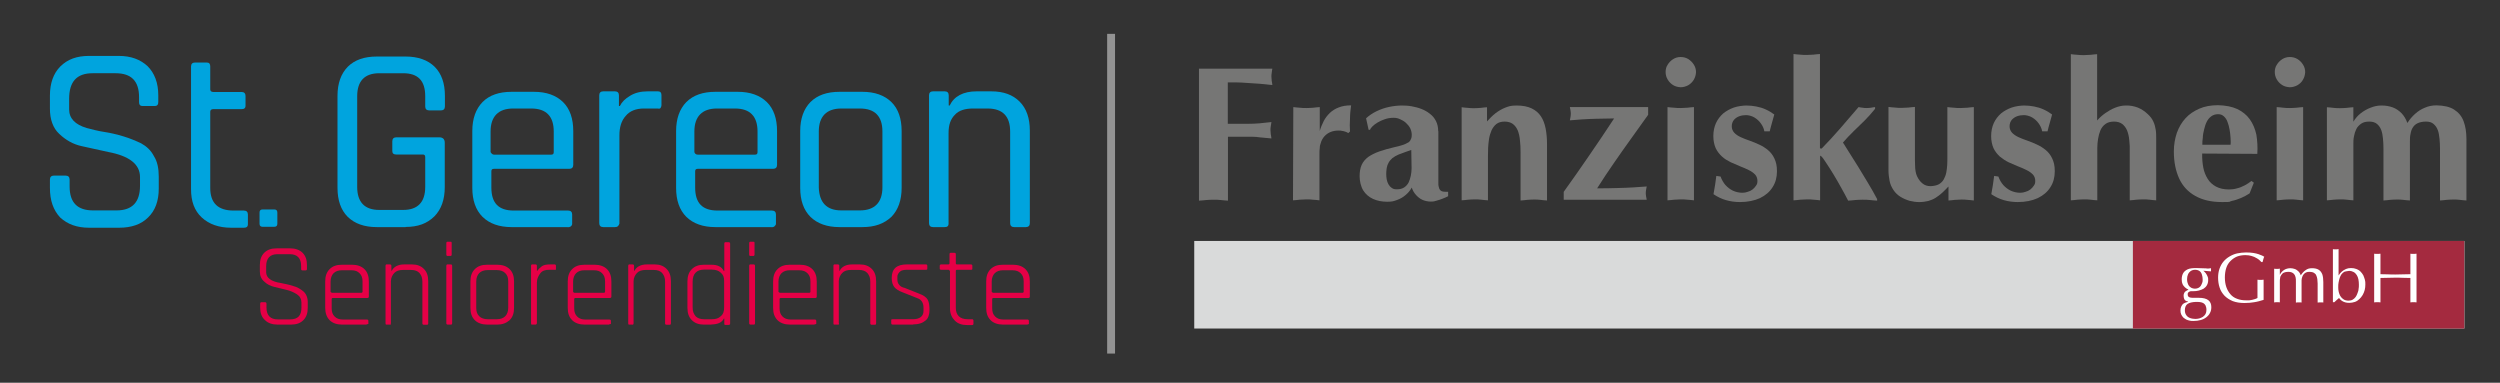<?xml version="1.0" encoding="UTF-8"?>
<svg xmlns="http://www.w3.org/2000/svg" id="Ebene_1" data-name="Ebene 1" version="1.1" viewBox="0 0 1587.4 243">
  <rect x="0" y="0" width="1587.4" height="243" fill="#333333" stroke="none"/>
  <defs>
    <style>
      .cls-1 {
        fill: #d9dada;
      }

      .cls-1, .cls-2, .cls-3, .cls-4, .cls-5, .cls-6, .cls-7 {
        stroke-width: 0px;
      }

      .cls-2 {
        fill: #767675;
      }

      .cls-3 {
        fill: #a42a3f;
      }

      .cls-4 {
        fill: #00a4de;
      }

      .cls-5 {
        fill: #e50046;
      }

      .cls-6 {
        fill: #fff;
      }

      .cls-7 {
        fill: #939393;
      }
    </style>
  </defs>
  <g>
    <rect class="cls-1" x="758.3" y="153" width="806.5" height="55.6"></rect>
    <rect class="cls-3" x="1354.3" y="153" width="210.4" height="55.6"></rect>
    <path class="cls-2" d="M779.6,86.8h12.8c2.5,0,4.9,0,7.4.4,2.5.2,5,.5,7.5.7,0-.9-.3-1.7-.4-2.6s-.2-1.8-.2-2.6,0-1.7.2-2.6.3-1.8.4-2.6c-2.6.3-5.1.6-7.5.8-2.5.2-4.9.3-7.2.3h-13v-26.3c4.3,0,8,0,11.4.3,3.3.2,6.3.4,9.1.6,2.7.3,5.3.6,7.8.8,0-.9-.3-1.7-.4-2.6,0-.9-.2-1.8-.2-2.6s0-1.7.2-2.6c0-.9.3-1.8.4-2.6h-46.6v83.8c1.5,0,3.1-.3,4.6-.4s3.1-.2,4.6-.2,3.1,0,4.6.2,3.1.3,4.6.4v-40.6"></path>
    <path class="cls-2" d="M821,127.2c1.4,0,2.8-.3,4.2-.4,1.4,0,2.8-.2,4.2-.2s2.8,0,4.2.2c1.4,0,2.8.3,4.2.4v-29.4c0-1.4,0-2.6.2-3.8,0-1.2.3-2.3.6-3.1.5-1.8,1.3-3.2,2.4-4.4,1.1-1.2,2.4-2.1,3.9-2.7s3.1-.9,4.9-.9,1.4,0,2.2.2c.7,0,1.5.3,2.2.5s1.3.5,1.9.9l1.1-1c-.2-2.6-.2-5.3,0-8.1,0-2.8.3-5.6.7-8.5-3,0-5.6.4-7.8,1.3-2.2.8-4.1,2-5.7,3.5-1.5,1.5-2.9,3.2-3.9,5.2s-1.9,4.1-2.5,6.3v-15.2c-1.4,0-2.8.3-4.2.4s-2.8.2-4.2.2-2.8,0-4.2-.2c-1.4,0-2.8-.3-4.2-.4l-.2,59.2"></path>
    <path class="cls-2" d="M913.2,83.3c0-2.5-.5-4.6-1.4-6.4s-2.2-3.4-3.8-4.6c-1.6-1.3-3.4-2.3-5.4-3.1-2-.8-4.1-1.3-6.2-1.7-2.2-.4-4.3-.5-6.4-.5s-5.3.3-8,.9c-2.8.6-5.4,1.5-7.9,2.7s-4.7,2.7-6.7,4.5l1.6,7.3h.9c.2-.6.7-1.3,1.5-2.1.8-.8,1.9-1.7,3.3-2.5,1.3-.8,2.8-1.5,4.6-2.1,1.7-.6,3.5-.9,5.5-.9s2.8.3,4.2.9,2.6,1.3,3.7,2.3c1.1,1,2,2.1,2.7,3.4.6,1.3,1,2.7,1,4.1s-.1,1.8-.4,2.6c-.3.8-.7,1.5-1.5,2.2-1.4.8-2.8,1.5-4.3,1.9-1.5.5-3.1.9-4.6,1.2-3.8.9-7.1,1.8-9.9,2.8-2.8,1-5.1,2.2-7,3.5-1.8,1.4-3.2,3-4.1,5s-1.3,4.4-1.3,7.3.8,6.5,2.3,8.9c1.5,2.4,3.6,4.2,6.2,5.4,2.6,1.2,5.6,1.8,9,1.8s4.2-.4,6.2-1.1,3.8-1.7,5.4-3.1c1.6-1.3,3-2.9,4-4.8.6,1.8,1.5,3.4,2.7,4.7,1.2,1.3,2.5,2.4,4.1,3.1s3.4,1.1,5.3,1.1,2.4-.2,3.7-.6c1.3-.3,2.6-.8,3.9-1.3,1.3-.5,2.4-1,3.4-1.5v-2.8c-1.6,0-2.9,0-3.8-.3-.9-.3-1.5-.9-1.9-1.9-.3-.9-.6-2-.5-3.5v-32.8M896.3,107c0,1.5-.2,3.1-.5,4.6s-.8,3-1.4,4.3c-.7,1.3-1.6,2.3-2.8,3.1-1.2.8-2.7,1.2-4.6,1.2s-2.4-.3-3.3-.9c-.9-.6-1.5-1.3-2.1-2.3-.5-.9-.9-2-1.1-3.1-.2-1.2-.3-2.3-.3-3.4s.1-2.6.3-3.8c.2-1.2.6-2.4,1.2-3.4.6-1.1,1.4-2,2.4-2.9,1.2-.9,2.5-1.7,4-2.3,1.5-.6,2.9-1.1,4.3-1.6,1.4-.5,2.7-.9,3.7-1.3l.2,11.8h0Z"></path>
    <path class="cls-2" d="M928,127.2c1.4,0,2.8-.3,4.2-.4s2.8-.2,4.2-.2,2.8,0,4.2.2,2.8.3,4.2.4v-28c0-1.5,0-3.3.1-5.3.1-1.9.3-3.9.6-5.8s.9-3.7,1.6-5.4c.8-1.6,1.8-3,3.1-4s3.1-1.5,5.2-1.5,3.8.5,5.2,1.5c1.3,1,2.3,2.3,3.1,4.1.7,1.8,1.2,3.8,1.4,6.2.3,2.4.4,5,.4,7.9v30.4c1.4,0,2.8-.3,4.2-.4s2.8-.2,4.2-.2,2.8,0,4.2.2,2.8.3,4.2.4v-35.8c0-3.7-.3-7-.9-10-.6-3-1.6-5.6-3-7.7-1.5-2.2-3.4-3.8-5.9-5s-5.7-1.8-9.5-1.8-4.9.5-7.1,1.3c-2.3.9-4.3,2.1-6.3,3.6-1.9,1.5-3.7,3.3-5.4,5.2v-9c-1.3,0-2.7.3-4,.4s-2.7.2-4,.2-2.8,0-4.1-.2c-1.4,0-2.7-.3-4-.4v59.1"></path>
    <path class="cls-2" d="M1046.6,68h-49.8c.1.7.3,1.4.4,2.1s.2,1.4.2,2.1-.1,1.4-.2,2.1-.3,1.4-.4,2.1c2.4-.2,5-.4,7.8-.6s5.9-.3,9.2-.4c3.3,0,7-.2,11.1-.2-5.2,7.9-10.4,15.7-15.8,23.5-5.3,7.7-10.7,15.5-16.2,23.1v5h52.7c-.1-.7-.3-1.4-.4-2.1s-.2-1.4-.2-2.1.1-1.4.2-2.1.3-1.4.4-2.1c-2.7.2-5.5.4-8.6.6s-6.5.3-10.2.4-7.9.2-12.7.2c3.4-5.4,7-10.8,10.6-16s7.3-10.5,11-15.6l10.8-15.1v-4.9"></path>
    <path class="cls-2" d="M1057.6,45.7c0,1.7.4,3.3,1.3,4.8s2,2.6,3.4,3.5,3.1,1.3,4.8,1.4c1.8,0,3.4-.5,4.9-1.3,1.5-.9,2.6-2,3.5-3.5s1.3-3.1,1.4-4.8c0-1.8-.5-3.4-1.4-4.8s-2.1-2.6-3.5-3.5c-1.5-.9-3.1-1.3-4.9-1.3s-3.4.5-4.8,1.4-2.6,2.1-3.4,3.5c-.9,1.3-1.3,2.9-1.3,4.6M1058.8,127.2c1.4,0,2.8-.3,4.2-.4,1.4,0,2.8-.2,4.2-.2s2.8,0,4.2.2c1.4,0,2.8.3,4.2.4v-59.2c-1.4,0-2.8.3-4.2.4-1.4,0-2.8.2-4.2.2s-2.8,0-4.2-.2c-1.4,0-2.8-.3-4.2-.4v59.2Z"></path>
    <path class="cls-2" d="M1089.8,111.7c-.3,1.9-.5,3.9-.8,5.8s-.6,3.8-1,5.8c2.5,1.7,5.2,3,8,3.8s5.8,1.2,8.8,1.2c4.9,0,9.2-.9,12.7-2.5,3.5-1.7,6.2-4,8-6.9,1.9-2.9,2.8-6.3,2.8-10.1s-.6-5.9-1.6-8.1-2.4-4-4.1-5.4-3.6-2.6-5.6-3.5-4-1.8-6.1-2.5c-2-.7-3.9-1.4-5.6-2.2-1.7-.8-3.1-1.7-4.1-2.8-1-1.1-1.6-2.5-1.6-4.1s.5-3,1.4-4.1c.9-1,2-1.8,3.4-2.3s2.8-.7,4.3-.7,3.6.5,5.3,1.5c1.6,1,3,2.2,4.1,3.8,1.1,1.5,1.9,3.2,2.2,5h3.4c.4-1.8.9-3.5,1.4-5.3s1-3.6,1.5-5.4c-1.6-1.2-3.4-2.3-5.4-3.2-1.9-.9-4-1.5-6.1-1.9s-4.2-.6-6.2-.6-5.5.4-8,1.3-4.7,2.1-6.7,3.7c-1.9,1.7-3.5,3.7-4.6,6.1s-1.7,5.2-1.7,8.3.6,5.6,1.5,7.7c1,2.1,2.4,3.8,4,5.3s3.5,2.6,5.5,3.6c2,.9,4,1.8,6,2.6s3.8,1.5,5.5,2.4c1.7.8,3,1.8,4,2.8,1,1.1,1.5,2.5,1.5,4.1s-.3,2.1-.9,3-1.3,1.7-2.2,2.4c-.9.7-1.9,1.2-3.1,1.5-1.1.4-2.2.6-3.3.6-2.2,0-4.2-.5-6-1.3-1.9-.9-3.4-2.1-4.8-3.6-1.3-1.5-2.4-3.4-3.1-5.4l-2.7-.4"></path>
    <path class="cls-2" d="M1138.9,127.2c1.4,0,2.8-.3,4.2-.4,1.4,0,2.8-.2,4.2-.2s2.8,0,4.2.2c1.4,0,2.8.3,4.2.4v-28.4c.8.4,1.5,1.1,2,1.9.6.8,1,1.5,1.5,2.2,1.7,2.5,3.4,5.2,5.1,8s3.3,5.6,4.9,8.5c1.6,2.8,3,5.5,4.3,8,1.5,0,3.1-.3,4.6-.4s3.1-.2,4.6-.2,3.1,0,4.6.2,3.1.3,4.6.4v-1c-1.9-3.6-3.9-7.1-5.9-10.4-2-3.4-4-6.6-6-9.9l-9.8-15.6c2.2-2.5,4.4-4.9,6.7-7.1,2.4-2.3,4.7-4.6,7.1-6.9,2.3-2.3,4.5-4.8,6.6-7.4v-1.1c-.9,0-1.7.3-2.6.4s-1.7.2-2.6.2-1.8,0-2.7-.2c-.9,0-1.7-.3-2.6-.4-4,4.6-7.9,9.2-11.7,13.6-3.8,4.4-7.7,8.6-11.7,12.7-.3,0-.4,0-.6,0s-.3,0-.5-.3v-59.7c-1.4,0-2.8.3-4.2.4-1.4,0-2.8.2-4.2.2s-2.8,0-4.2-.2c-1.4,0-2.8-.3-4.2-.4v92.8"></path>
    <path class="cls-2" d="M1253.3,68c-1.4,0-2.8.3-4.2.4-1.4,0-2.8.2-4.2.2s-2.8,0-4.2-.2c-1.4,0-2.8-.3-4.2-.4v31.8c0,1.5,0,3.2-.1,4.9s-.3,3.3-.6,4.9c-.3,1.6-.9,3-1.6,4.3s-1.8,2.3-3.1,3.1c-1.3.7-3.1,1.1-5.2,1.2-2.2,0-3.9-.6-5.3-1.8-1.4-1.1-2.5-2.7-3.4-4.6-.4-.9-.7-1.9-.9-3.1-.2-1.2-.3-2.5-.3-3.7s-.1-2.3-.1-3.3v-33.8c-1.4,0-2.8.3-4.2.4-1.4,0-2.8.2-4.2.2s-2.8,0-4.2-.2c-1.4,0-2.8-.3-4.2-.4v40.3c0,2.3.3,4.4.7,6.6.4,2.2,1.3,4.1,2.5,5.9s2.7,3.2,4.5,4.3,3.7,1.9,5.7,2.5c2,.5,4.1.8,6.2.8s4-.3,5.7-.7c1.7-.5,3.2-1.1,4.6-2s2.8-1.9,4.1-3.1c1.3-1.2,2.7-2.6,4.1-4.1v8.9c1.3,0,2.7-.3,4-.4,1.4,0,2.7-.2,4.1-.2s2.7,0,4,.2c1.3,0,2.7.3,4,.4v-59.3"></path>
    <path class="cls-2" d="M1266.2,111.7c-.3,1.9-.5,3.9-.8,5.8s-.6,3.8-1,5.8c2.5,1.7,5.2,3,8,3.8s5.8,1.2,8.8,1.2c4.9,0,9.2-.9,12.7-2.5,3.5-1.7,6.2-4,8-6.9,1.9-2.9,2.8-6.3,2.8-10.1s-.6-5.9-1.6-8.1-2.4-4-4.1-5.4c-1.7-1.4-3.6-2.6-5.6-3.5s-4-1.8-6.1-2.5c-2-.7-3.9-1.4-5.6-2.2-1.7-.8-3.1-1.7-4.1-2.8s-1.6-2.5-1.6-4.1.5-3,1.4-4.1c.9-1,2-1.8,3.4-2.3s2.8-.7,4.3-.7,3.6.5,5.3,1.5c1.6,1,3,2.2,4.1,3.8,1.1,1.5,1.9,3.2,2.2,5h3.4c.4-1.8.9-3.5,1.4-5.3s1-3.6,1.5-5.4c-1.6-1.2-3.4-2.3-5.4-3.2-1.9-.9-4-1.5-6.1-1.9s-4.2-.6-6.2-.6-5.5.4-8,1.3-4.7,2.1-6.7,3.7c-1.9,1.7-3.5,3.7-4.6,6.1s-1.7,5.2-1.7,8.3.6,5.6,1.5,7.7c1,2.1,2.4,3.8,4,5.3,1.7,1.4,3.5,2.6,5.5,3.6,2,.9,4,1.8,6,2.6,2,.8,3.8,1.5,5.5,2.4,1.7.8,3,1.8,4,2.8,1,1.1,1.5,2.5,1.5,4.1s-.3,2.1-.9,3c-.6.9-1.3,1.7-2.2,2.4-.9.7-1.9,1.2-3.1,1.5-1.1.4-2.2.6-3.3.6-2.2,0-4.2-.5-6-1.3-1.9-.9-3.4-2.1-4.8-3.6-1.3-1.5-2.4-3.4-3.1-5.4l-2.7-.4"></path>
    <path class="cls-2" d="M1331.7,34.4c-1.4,0-2.8.3-4.2.4-1.4,0-2.8.2-4.2.2s-2.8,0-4.2-.2c-1.4,0-2.8-.3-4.2-.4v92.8c1.4,0,2.8-.3,4.2-.4s2.8-.2,4.2-.2,2.8,0,4.2.2,2.8.3,4.2.4v-33.3c0-1.9.2-3.9.5-5.8s.8-3.7,1.5-5.4c.7-1.6,1.8-3,3.2-4s3.2-1.5,5.4-1.5,3.8.5,5.2,1.5c1.3,1,2.3,2.3,3.1,4.1.7,1.8,1.2,3.8,1.4,6.2.3,2.4.4,5,.3,7.8v30.4c1.4,0,2.8-.3,4.2-.4s2.8-.2,4.2-.2,2.8,0,4.2.2,2.8.3,4.2.4v-39.1c0-2,0-3.9-.3-5.7-.3-1.8-.7-3.5-1.5-5.2-.7-1.6-1.9-3.2-3.4-4.6-2-1.9-4.2-3.4-6.5-4.3-2.4-.9-4.9-1.4-7.7-1.3-2.2,0-4.4.5-6.7,1.4s-4.3,2.1-6.3,3.5-3.7,3-5.1,4.6v-42.1"></path>
    <path class="cls-2" d="M1433.3,97.7c.3-4.4,0-8.4-.6-12.2-.8-3.7-2.2-7-4.2-9.8s-4.7-4.9-8-6.5c-3.3-1.5-7.4-2.3-12.2-2.4-4.4,0-8.4.7-11.8,2.2-3.4,1.5-6.4,3.4-8.8,6.1-2.4,2.6-4.2,5.7-5.5,9.3-1.2,3.6-1.9,7.5-1.9,11.8,0,6.7,1.2,12.4,3.4,17.2s5.7,8.5,10.2,11c4.6,2.6,10.2,3.9,17,3.9s4-.2,6.1-.7c2.1-.4,4-1.1,6-1.9,1.9-.8,3.7-1.8,5.4-2.9l2.7-6.8-1.5-1.1c-1.3,1-2.7,2-4.3,2.8-1.5.8-3.2,1.5-4.9,1.9-1.7.5-3.4.7-5.1.7-3.2,0-5.9-.6-8.2-1.8-2.2-1.2-4-2.8-5.3-4.9s-2.3-4.5-2.8-7.2-.8-5.7-.7-8.9l35,.2M1398.4,91.9c0-1.3,0-2.8.3-4.5,0-1.7.4-3.4.8-5.1.4-1.7.9-3.4,1.6-4.8.7-1.5,1.7-2.7,2.9-3.6s2.7-1.4,4.4-1.4,2.7.5,3.7,1.4,1.8,2.1,2.3,3.6c.6,1.5,1,3.1,1.3,4.8.3,1.7.5,3.4.6,5.1s.2,3.2,0,4.5c.1,0-18,0-18,0Z"></path>
    <path class="cls-2" d="M1444.4,45.7c0,1.7.4,3.3,1.3,4.8.9,1.5,2,2.6,3.4,3.5s3.1,1.3,4.8,1.4c1.8,0,3.4-.5,4.9-1.3,1.5-.9,2.7-2,3.5-3.5.9-1.5,1.3-3.1,1.4-4.8,0-1.8-.5-3.4-1.4-4.8-.9-1.5-2.1-2.6-3.5-3.5-1.5-.9-3.1-1.3-4.9-1.3s-3.4.5-4.8,1.4c-1.4.9-2.6,2.1-3.4,3.5-.9,1.3-1.3,2.9-1.3,4.6M1445.6,127.2c1.4,0,2.8-.3,4.2-.4s2.8-.2,4.2-.2,2.8,0,4.2.2,2.8.3,4.2.4v-59.2c-1.4,0-2.8.3-4.2.4s-2.8.2-4.2.2-2.8,0-4.2-.2-2.8-.3-4.2-.4v59.2Z"></path>
    <path class="cls-2" d="M1477.5,127.2c1.4,0,2.8-.3,4.2-.4s2.8-.2,4.2-.2,2.8,0,4.2.2,2.8.3,4.2.4v-35.6c0-1.7,0-3.4.4-5.1.3-1.7.8-3.2,1.5-4.6s1.8-2.5,3.1-3.4,3-1.3,5.1-1.3,3.7.5,4.9,1.5,2.1,2.3,2.7,3.9c.6,1.6.9,3.4,1.1,5.5.2,2,.3,4,.3,6.1v33.1c1.4,0,2.8-.3,4.2-.4s2.8-.2,4.2-.2,2.8,0,4.2.2,2.8.3,4.2.4v-37c0-1.9,0-3.7.4-5.3.3-1.6.7-3,1.5-4.1.7-1.2,1.8-2.1,3.1-2.7s3.1-1,5.2-1,3.7.5,4.8,1.5c1.2,1,2.1,2.3,2.7,3.9.6,1.6.9,3.4,1.1,5.5.2,2,.3,4,.3,6.1v33.1c1.4,0,2.8-.3,4.2-.4s2.8-.2,4.2-.2,2.8,0,4.2.2,2.8.3,4.2.4v-38.9c0-4.4-.6-8.2-1.8-11.4-1.2-3.2-3.2-5.6-6-7.4s-6.5-2.6-11.2-2.7c-2.7,0-5.2.5-7.4,1.5-2.3.9-4.3,2.2-6.2,3.9-1.9,1.7-3.5,3.6-4.9,5.8-.9-2.5-2.1-4.5-3.7-6.2-1.6-1.6-3.4-2.9-5.6-3.7s-4.5-1.2-7.1-1.2-4.7.5-7,1.4-4.4,2.1-6.3,3.6c-1.9,1.5-3.4,3.3-4.6,5.3v-9.2c-1.4,0-2.8.3-4.2.4s-2.8.2-4.2.2-2.8,0-4.2-.2-2.8-.3-4.2-.4v59.2"></path>
    <path class="cls-6" d="M1388.7,177.3c0-1.2.2-2.2.6-3.1.4-.9,1-1.6,1.7-2.1.8-.5,1.7-.8,2.8-.8s2.1.3,2.8.8,1.2,1.2,1.5,2.2c.3.9.5,2,.5,3.1s0,1.5-.3,2.2-.5,1.3-.9,1.9c-.4.6-.9,1-1.5,1.3s-1.3.5-2.2.5-1.5-.2-2.2-.5c-.6-.3-1.2-.8-1.6-1.3-.4-.6-.7-1.2-.9-2-.2-.6-.3-1.3-.3-2.2M1403.9,170.3c-.6.1-1.1.1-1.6.2-.6,0-1.1,0-1.6-.1l-6.3-.2c-2.2,0-4,.2-5.3.8s-2.3,1.4-2.9,2.5-.9,2.4-.9,3.9.2,2.1.5,2.9c.3.8.9,1.5,1.5,2.1s1.4,1.1,2.3,1.5c-.6.3-1.1.6-1.6.9-.5.3-.9.7-1.1,1.2-.3.5-.4,1.1-.4,1.8s.2,1.6.4,2.1c.3.5.6.9,1,1.1.4.2.9.4,1.3.4v.3c-.9.2-1.8.5-2.5.9s-1.2,1-1.6,1.8c-.4.8-.6,1.7-.6,2.8s.2,1.8.5,2.5.8,1.3,1.3,1.9c.6.5,1.2.9,1.9,1.3.7.3,1.5.6,2.2.7.8.2,1.5.2,2.3.2,1.7,0,3.3-.2,4.7-.6,1.4-.4,2.6-1,3.6-1.8s1.8-1.7,2.3-2.8c.6-1.1.8-2.3.8-3.6,0-1.9-.6-3.4-1.9-4.4-1.3-1-3.3-1.5-5.9-1.5h-2.9c-.9,0-1.7,0-2.3-.1s-1.2-.3-1.5-.6-.5-.8-.5-1.4,0-.9.3-1.2.4-.5.7-.6.6-.2.9-.3h1.4c1.3,0,2.6-.1,3.7-.4,1.2-.3,2.2-.7,3.1-1.2.9-.6,1.6-1.3,2.1-2.2s.8-1.9.8-3.2,0-1.6-.4-2.4-.6-1.4-1.1-2-1-1.2-1.6-1.6l4.9.4v-2h0ZM1394.3,191.7c.9,0,1.7,0,2.5.1s1.5.3,2.1.6,1.1.8,1.5,1.5c.3.7.6,1.6.6,2.8s-.2,1.9-.6,2.7c-.4.7-1,1.3-1.7,1.8-.7.4-1.5.8-2.3,1s-1.6.3-2.5.3-2.4-.2-3.4-.6c-1-.4-1.8-1-2.3-1.8-.6-.8-.9-1.8-.9-3.1,0-1.9.6-3.2,1.7-4,1.2-.8,2.9-1.2,5.3-1.3h0Z"></path>
    <path class="cls-6" d="M1436.6,166.5c.2-.6.3-1.2.5-1.8s.3-1.2.6-1.7c-.3-.2-.7-.4-1.3-.7s-1.4-.6-2.3-.9c-.9-.3-2.1-.6-3.4-.8-1.3-.2-2.8-.3-4.5-.3s-3.9.2-5.7.6-3.4,1.1-4.9,2-2.7,1.9-3.8,3.2-1.9,2.8-2.5,4.5-.9,3.6-.9,5.7.3,4.4,1,6.4c.6,1.9,1.7,3.6,3.1,5.1,1.4,1.4,3.1,2.5,5.2,3.4,2.1.8,4.6,1.2,7.4,1.2s4.2-.2,6.2-.5c2.1-.3,4.1-.9,6-1.5v-12.8c-.3,0-.7,0-1,.1h-1.9c-.3,0-.6,0-1-.1v11.6c-1,.6-2.2.9-3.4,1.2s-2.4.4-3.7.3c-2.2,0-4.2-.3-5.9-1-1.7-.6-3.1-1.6-4.2-2.9s-2-2.8-2.6-4.6-.9-3.8-.9-6,.3-4.3.9-6.1c.6-1.8,1.5-3.2,2.7-4.4s2.5-2.1,4.1-2.8c1.6-.6,3.4-.9,5.3-.9s2.5.2,3.8.5c1.2.3,2.4.8,3.5,1.5,1.1.6,2.1,1.5,2.9,2.4h.7"></path>
    <path class="cls-6" d="M1444,192c.3,0,.6,0,.9-.1h1.8c.3,0,.6,0,.9.1v-13.1c0-.9,0-1.6.2-2.4,0-.8.4-1.4.8-2s.9-1.1,1.6-1.4c.7-.3,1.6-.5,2.8-.5,1.7,0,2.9.5,3.7,1.5s1.2,2.6,1.1,4.7v13.3c.3,0,.6,0,.9-.1h1.8c.3,0,.6,0,.9.1v-12.2c0-.6,0-1.3,0-2s.2-1.3.4-2c.2-.6.5-1.2.9-1.7s.9-.9,1.5-1.2,1.4-.4,2.3-.4,2,.2,2.7.6c.7.4,1.2.9,1.5,1.6.3.7.6,1.5.7,2.4,0,.9.2,1.9.2,2.9v12c.3,0,.6,0,.9-.1h1.8c.3,0,.6,0,.9.1v-13c0-1.9-.2-3.5-.6-4.8-.5-1.3-1.2-2.3-2.3-3s-2.5-1-4.3-1-2.9.4-4,1.2c-1.2.8-2.2,1.9-3.1,3.3-.3-.9-.8-1.8-1.5-2.5-.6-.6-1.4-1.2-2.3-1.5-.9-.3-1.8-.5-2.8-.5-1.5,0-2.9.4-4,1.1-1.1.7-2,1.7-2.7,3.1v-3.9c-.3,0-.6,0-.9.1h-1.8c-.3,0-.6,0-.9-.1v21.4"></path>
    <path class="cls-6" d="M1491.6,172c1.1,0,2.1.3,2.8.7.8.4,1.5,1.1,2,1.9.5.8.9,1.7,1.1,2.8.2,1.1.3,2.2.3,3.4s0,1.7-.2,2.7c0,.9-.4,1.9-.7,2.7-.3.9-.7,1.7-1.2,2.4s-1.2,1.3-1.9,1.7-1.6.6-2.7.6-2.5-.3-3.4-1.1c-.9-.7-1.7-1.6-2.2-2.9-.5-1.2-.8-2.7-.8-4.3s0-2.2.2-3.2.4-2,.7-2.9.7-1.7,1.2-2.4,1.2-1.2,1.9-1.6c1-.2,1.8-.4,2.9-.5M1481.3,191.9h.9c.5-.5,1-.9,1.5-1.4s1-.9,1.5-1.3c.2.3.5.6.8,1,.3.3.8.7,1.3,1s1.1.6,1.9.8c.7.2,1.5.3,2.5.3s2.5-.2,3.6-.6c1.1-.4,2-1,2.8-1.8.8-.7,1.5-1.6,2.1-2.6s1-2.1,1.3-3.2c.3-1.2.4-2.3.4-3.5s0-2-.3-3-.6-1.9-1-2.8c-.5-.9-1.1-1.7-1.8-2.4s-1.6-1.2-2.6-1.6c-1-.4-2.1-.6-3.4-.6s-2.2.2-3.2.6c-.9.4-1.8.9-2.6,1.6-.8.7-1.5,1.5-2.1,2.5v-16.7c-.3,0-.6,0-.9.1h-1.8c-.3,0-.6,0-.9-.1v33.7h0Z"></path>
    <path class="cls-6" d="M1530.5,174.1c-1.6,0-3.2.1-4.8.1s-3.1.1-4.7.1-3.1,0-4.7-.1c-1.6,0-3.2-.1-4.8-.1v-13c-.3,0-.7,0-1,.1h-2c-.3,0-.6,0-1-.1v30.9c.3,0,.6,0,1-.1h2c.3,0,.6,0,1,.1v-15.5c1.6,0,3.2-.1,4.8-.1s3.1-.1,4.7-.1,3.1,0,4.7.1c1.6,0,3.2.1,4.8.1v15.5c.3,0,.6,0,1-.1h1.9c.3,0,.6,0,1,.1v-30.9c-.3,0-.7,0-1,.1h-1.9c-.3,0-.6,0-1-.1v13"></path>
  </g>
  <g>
    <g>
      <path class="cls-4" d="M31.7,119.3v-5.3c0-1.6.9-2.5,2.5-2.5h7.5c1.6,0,2.5.9,2.5,2.5v4.4c0,10.3,5,15.2,14.9,15.2h14.9c10,0,14.9-5.3,14.9-15.6v-5.6c0-8.1-6.8-13.4-20.2-15.9-5.6-1.2-11.2-2.5-16.8-3.7s-10.3-4-14.3-7.8c-4-3.7-5.9-9.3-5.9-15.9v-8.4c0-7.8,2.2-14,6.5-18.4,4.7-4.7,10.6-6.8,18.4-6.8h18.7c7.8,0,13.7,2.2,18.4,6.5,4.4,4.4,6.8,10.6,6.8,18.4v4.4c0,1.6-.6,2.5-2.2,2.5h-7.8c-1.6,0-2.2-.9-2.2-2.5v-3.1c0-10.3-5-15.2-14.9-15.2h-14.6c-10,0-14.9,5.3-14.9,16.2v6.8c0,5.6,3.7,9.6,11.2,11.8,3.4.9,7.2,1.9,11.2,2.5,4,.6,8.1,1.6,12.1,2.8s7.8,2.8,11.2,4.4c3.4,1.9,6.2,4.4,8.1,8.1,2.2,3.4,3.1,7.8,3.1,13.1v7.5c0,7.8-2.2,14-6.8,18.4-4.4,4.4-10.6,6.5-18.4,6.5h-19c-7.8,0-13.7-2.2-18.4-6.5-4.4-4.7-6.5-10.9-6.5-18.7Z"></path>
      <path class="cls-4" d="M121.3,56.8v-14.6c0-1.6.9-2.5,2.5-2.5h7.5c1.6,0,2.2.9,2.2,2.5v14.6c0,.9.6,1.6,1.9,1.6h18c1.6,0,2.5.9,2.5,2.5v6.2c0,1.6-.9,2.2-2.5,2.2h-18c-1.2,0-1.9.6-1.9,1.6v48.5c0,9.6,5,14.3,14.9,14.3h6.5c1.6,0,2.5.9,2.5,2.5v6.2c0,1.6-.9,2.2-2.5,2.2h-8.1c-7.8,0-14-2.2-18.7-6.5-4.7-4.4-6.8-10.3-6.8-18v-63.2Z"></path>
      <path class="cls-4" d="M257.6,144.2h-18.4c-7.8,0-14-2.2-18.4-6.5-4.4-4.4-6.5-10.6-6.5-18.4v-58.5c0-7.8,2.2-14,6.5-18.4,4.4-4.4,10.6-6.5,18.4-6.5h18.4c7.8,0,14,2.2,18.4,6.5,4.4,4.4,6.5,10.6,6.5,18.4v6.8c0,1.6-.9,2.5-2.5,2.5h-7.5c-1.6,0-2.5-.9-2.5-2.5v-6.5c0-10-4.7-14.6-14-14.6h-15.2c-9.3,0-14,5-14,14.6v57.6c0,9.6,4.7,14.6,14,14.6h15.2c9.3,0,14-5,14-14.6v-19c0-1.2-.6-1.6-1.6-1.6h-16.8c-1.6,0-2.5-.6-2.5-2.2v-6.2c0-1.6.9-2.5,2.5-2.5h27.4c2.2,0,3.4,1.2,3.4,3.4v28.3c0,7.8-2.2,14-6.5,18.4-4.7,4.7-10.6,6.8-18.4,6.8Z"></path>
      <path class="cls-4" d="M360.6,144.2h-35.8c-7.8,0-14-2.2-18.4-6.5-4.4-4.4-6.5-10.6-6.5-18.4v-36.1c0-7.8,2.2-14,6.5-18.4s10.6-6.5,18.4-6.5h14.3c7.8,0,14,2.2,18.4,6.5s6.5,10.6,6.5,18.4v21.5c0,1.6-.9,2.5-2.5,2.5h-47.9c-1.2,0-1.6.6-1.6,1.6v10.3c0,10,4.7,14.6,14.3,14.6h34.5c1.6,0,2.5.9,2.5,2.5v6.2c-.3,1.2-1.2,1.9-2.8,1.9ZM313.6,98.2h36.4c1.2,0,1.6-.6,1.6-1.6v-13.1c0-9.6-4.7-14.6-14.3-14.6h-11.5c-9.3,0-14.3,5-14.3,14.6v13.1c.6.9,1.2,1.6,2.2,1.6Z"></path>
      <path class="cls-4" d="M390.5,144.2h-7.5c-1.6,0-2.5-.9-2.5-2.5V60.5c0-1.6.9-2.5,2.5-2.5h7.5c1.6,0,2.5.9,2.5,2.5v6.8h.6c1.2-2.5,3.4-4.7,6.5-6.5,3.1-1.9,6.8-2.8,11.2-2.8h6.5c1.6,0,2.2.9,2.2,2.5v6.2c0,.9-.3,1.2-.6,1.9-.3.3-.9.6-1.6.3h-9c-5,0-9,1.6-11.5,4.7-2.8,3.1-4,7.2-4,12.4v56c-.6,1.6-1.2,2.2-2.8,2.2Z"></path>
      <path class="cls-4" d="M490,144.2h-35.8c-7.8,0-14-2.2-18.4-6.5-4.4-4.4-6.5-10.6-6.5-18.4v-36.1c0-7.8,2.2-14,6.5-18.4,4.4-4.4,10.6-6.5,18.4-6.5h14.3c7.8,0,14,2.2,18.4,6.5s6.5,10.6,6.5,18.4v21.5c0,1.6-.9,2.5-2.5,2.5h-47.9c-1.2,0-1.6.6-1.6,1.6v10.3c0,10,4.7,14.6,14.3,14.6h34.5c1.6,0,2.5.9,2.5,2.5v6.2c-.6,1.2-1.2,1.9-2.8,1.9ZM443,98.2h36.4c1.2,0,1.6-.6,1.6-1.6v-13.1c0-9.6-4.7-14.6-14.3-14.6h-11.5c-9.3,0-14.3,5-14.3,14.6v13.1c.3.9.9,1.6,2.2,1.6Z"></path>
      <path class="cls-4" d="M547.6,144.2h-14.6c-7.8,0-14-2.2-18.4-6.5-4.4-4.4-6.5-10.6-6.5-18.4v-36.1c0-7.8,2.2-14,6.5-18.4,4.4-4.4,10.6-6.5,18.4-6.5h14.6c7.8,0,14,2.2,18.4,6.5s6.5,10.6,6.5,18.4v36.1c0,7.8-2.2,14-6.5,18.4-4.7,4.4-10.6,6.5-18.4,6.5ZM534.2,133.6h11.8c9.3,0,14.3-5,14.3-14.6v-35.5c0-9.6-4.7-14.6-14.3-14.6h-11.8c-9.3,0-14.3,5-14.3,14.6v35.5c.3,9.6,5,14.6,14.3,14.6Z"></path>
      <path class="cls-4" d="M599.9,144.2h-7.5c-1.6,0-2.5-.9-2.5-2.5V60.5c0-1.6.9-2.5,2.5-2.5h7.5c1.6,0,2.5.9,2.5,2.5v6.5h.6c2.8-5.9,8.7-9,17.1-9h9.3c7.8,0,13.7,2.2,18,6.5,4.4,4.4,6.5,10.6,6.5,18.4v58.8c0,1.6-.9,2.5-2.5,2.5h-7.5c-1.6,0-2.5-.9-2.5-2.5v-58.2c0-9.6-4.7-14.6-14.3-14.6h-9.3c-5,0-9,1.2-11.5,4-2.8,2.8-4,6.5-4,11.5v57.6c0,1.6-.9,2.2-2.5,2.2Z"></path>
      <path class="cls-4" d="M176.1,134.9v7.2c0,1.2-.6,1.9-1.9,1.9h-7.5c-1.2,0-1.9-.6-1.9-1.9v-7.2c0-1.2.6-1.9,1.9-1.9h7.5c1.2,0,1.9.6,1.9,1.9Z"></path>
    </g>
    <g>
      <path class="cls-5" d="M165.2,195.6v-2.8c0-.6.3-.9.9-.9h2.2c.6,0,.9.3.9.9v2.5c0,5,2.5,7.5,7.2,7.5h7.8c5,0,7.2-2.5,7.2-7.5v-3.1c0-2.2-.9-4-2.8-5.3-1.9-1.2-4-2.2-6.5-2.8s-5-1.2-7.8-1.9c-2.5-.6-4.7-1.6-6.5-3.4-1.9-1.6-2.8-3.7-2.8-6.5v-4c0-3.4.9-5.9,2.8-7.8,1.9-1.9,4.4-2.8,7.8-2.8h8.7c3.1,0,5.9.9,7.8,2.8,1.9,1.9,2.8,4.4,2.8,7.8v2.5c0,.6-.3.9-.9.9h-1.9c-.6,0-.9-.3-.9-.9v-1.9c0-5-2.5-7.5-7.2-7.5h-7.8c-4.7,0-7.2,2.5-7.2,7.8v3.7c0,3.4,3.1,5.9,9.3,6.8,2.5.6,5,.9,7.8,1.9,2.5.6,4.7,1.9,6.5,3.4s2.8,4,2.8,6.8v3.7c0,3.4-.9,5.9-2.8,7.8-1.9,1.9-4.4,2.8-7.8,2.8h-8.7c-3.1,0-5.9-.9-7.8-2.8-2.2-1.9-3.1-4.7-3.1-7.8Z"></path>
      <path class="cls-5" d="M232.7,206.1h-15.6c-3.1,0-5.9-.9-7.8-2.8-1.9-1.9-2.8-4.7-2.8-7.8v-16.8c0-3.4.9-5.9,2.8-7.8,1.9-1.9,4.4-2.8,7.8-2.8h6.5c3.1,0,5.9.9,7.8,2.8,1.9,1.9,2.8,4.4,2.8,7.8v9.6c0,.6-.3.9-.9.9h-22.1c-.3,0-.6.3-.6.6v5.9c0,2.5.6,4,1.9,5.3,1.2,1.2,2.8,1.9,5.3,1.9h15.2c.6,0,.9.3.9.9v1.9c-.6,0-.9.3-1.2.3ZM210.9,185.9h18.7c.3,0,.6-.3.6-.6v-6.5c0-2.5-.6-4-1.9-5.3s-2.8-1.9-5.3-1.9h-5.9c-2.2,0-4,.6-5.3,1.9-1.2,1.2-1.9,3.1-1.9,5.3v6.5c.3.3.6.6.9.6Z"></path>
      <path class="cls-5" d="M247.6,206.1h-2.2c-.6,0-.6-.3-.6-.9v-36.4c0-.6.3-.9.6-.9h2.2c.6,0,.9.3.9.9v3.1h.3c1.2-2.5,4-4,7.8-4h5c3.1,0,5.6.9,7.5,2.8,1.9,1.9,2.8,4.4,2.8,7.8v26.8c0,.6-.3.9-.6.9h-2.2c-.6,0-.9-.3-.9-.9v-26.4c0-2.5-.6-4-1.9-5.6-1.2-1.2-2.8-1.9-5.3-1.9h-5c-2.5,0-4.4.6-5.6,1.9-1.2,1.2-2.2,3.1-2.2,5.3v26.4c0,.9,0,1.2-.6,1.2Z"></path>
      <path class="cls-5" d="M283.4,161.6v-7.2c0-.6.3-.9.6-.9h2.2c.6,0,.6.3.6.9v7.2c0,.6-.3.9-.6.9h-2.2c-.3,0-.6-.3-.6-.9ZM283.4,205.2v-36.4c0-.6.3-.9.6-.9h2.2c.6,0,.9.3.9.9v36.4c0,.6-.3.9-.6.9h-2.2c-.6,0-.9-.3-.9-.9Z"></path>
      <path class="cls-5" d="M315.8,206.1h-6.5c-3.1,0-5.9-.9-7.8-2.8-1.9-1.9-2.8-4.4-2.8-7.8v-16.8c0-3.4.9-5.9,2.8-7.8s4.4-2.8,7.8-2.8h6.5c3.1,0,5.9.9,7.8,2.8,1.9,1.9,2.8,4.4,2.8,7.8v16.8c0,3.4-.9,5.9-2.8,7.8-2.2,1.9-4.7,2.8-7.8,2.8ZM309.6,202.7h5.9c2.2,0,4-.6,5.3-1.9,1.2-1.2,1.9-3.1,1.9-5.3v-16.8c0-2.5-.6-4-1.9-5.3s-3.1-1.9-5.3-1.9h-5.9c-2.2,0-4,.6-5.3,1.9-1.2,1.2-1.9,3.1-1.9,5.3v16.8c0,2.5.6,4,1.9,5.3,1.2,1.2,3.1,1.9,5.3,1.9Z"></path>
      <path class="cls-5" d="M340,206.1h-2.2c-.6,0-.6-.3-.6-.9v-36.4c0-.6.3-.9.6-.9h2.2c.6,0,.9.3.9.9v3.1h.3c.6-.9,1.6-1.9,2.8-2.8,1.2-.9,3.1-1.2,5.3-1.2h2.8c.6,0,.9.3.9.9v1.9c0,.6-.3.9-.9.6h-3.4c-2.5,0-4.4.6-5.6,2.2s-2.2,3.4-2.2,5.9v25.5c0,.9-.3,1.2-.9,1.2Z"></path>
      <path class="cls-5" d="M386.7,206.1h-15.6c-3.1,0-5.9-.9-7.8-2.8-1.9-1.9-2.8-4.4-2.8-7.8v-16.8c0-3.4.9-5.9,2.8-7.8s4.4-2.8,7.8-2.8h6.5c3.1,0,5.9.9,7.8,2.8,1.9,1.9,2.8,4.4,2.8,7.8v9.6c0,.6-.3.9-.9.9h-22.1c-.3,0-.6.3-.6.6v5.9c0,2.5.6,4,1.9,5.3s2.8,1.9,5.3,1.9h15.2c.6,0,.9.3.9.9v1.9c-.6,0-.9.3-1.2.3ZM364.9,185.9h18.7c.3,0,.6-.3.6-.6v-6.5c0-2.5-.6-4-1.9-5.3s-2.8-1.9-5.3-1.9h-5.9c-2.2,0-4,.6-5.3,1.9-1.2,1.2-1.9,3.1-1.9,5.3v6.5c.3.3.3.6.9.6Z"></path>
      <path class="cls-5" d="M401.7,206.1h-2.2c-.6,0-.6-.3-.6-.9v-36.4c0-.6.3-.9.6-.9h2.2c.6,0,.9.3.9.9v3.1h.3c1.2-2.5,4-4,7.8-4h5c3.1,0,5.6.9,7.5,2.8,1.9,1.9,2.8,4.4,2.8,7.8v26.8c0,.6-.3.9-.6.9h-2.2c-.6,0-.9-.3-.9-.9v-26.4c0-2.5-.6-4-1.9-5.6-1.2-1.2-2.8-1.9-5.3-1.9h-5c-2.5,0-4.4.6-5.6,1.9-1.2,1.2-2.2,3.1-2.2,5.3v26.4c0,.9-.3,1.2-.6,1.2Z"></path>
      <path class="cls-5" d="M451.8,206.1h-5c-3.1,0-5.6-.9-7.5-2.8-1.9-1.9-2.8-4.4-2.8-7.8v-16.8c0-3.4.9-5.9,2.8-7.8,1.9-1.9,4.4-2.8,7.5-2.8h5c3.7,0,6.5,1.2,7.8,4h.3v-17.4c0-.6.3-.9.6-.9h2.2c.6,0,.9.3.9.9v50.7c0,.6-.3.9-.9.9h-2.2c-.6,0-.6-.3-.6-.9v-3.1h-.3c-1.2,2.5-4,3.7-7.8,3.7ZM459.8,195.2v-16.8c0-2.5-.6-4-2.2-5.3-1.2-1.2-3.1-1.9-5.6-1.9h-5c-2.2,0-4,.6-5.3,1.9-1.2,1.2-1.9,3.1-1.9,5.6v16.5c0,2.5.6,4,1.9,5.6,1.2,1.2,2.8,1.9,5.3,1.9h5c2.5,0,4.4-.6,5.6-1.9,1.6-1.2,2.2-3.1,2.2-5.6Z"></path>
      <path class="cls-5" d="M475.7,161.6v-7.2c0-.6.3-.9.6-.9h2.2c.6,0,.6.3.6.9v7.2c0,.6-.3.9-.6.9h-2.2c-.3,0-.6-.3-.6-.9ZM475.7,205.2v-36.4c0-.6.3-.9.6-.9h2.2c.6,0,.9.3.9.9v36.4c0,.6-.3.9-.6.9h-2.2c-.6,0-.9-.3-.9-.9Z"></path>
      <path class="cls-5" d="M517.1,206.1h-15.6c-3.1,0-5.9-.9-7.8-2.8-1.9-1.9-2.8-4.4-2.8-7.8v-16.8c0-3.4.9-5.9,2.8-7.8,1.9-1.9,4.4-2.8,7.8-2.8h6.5c3.1,0,5.9.9,7.8,2.8,1.9,1.9,2.8,4.4,2.8,7.8v9.6c0,.6-.3.9-.9.9h-22.1c-.3,0-.6.3-.6.6v5.9c0,2.5.6,4,1.9,5.3,1.2,1.2,2.8,1.9,5.3,1.9h15.2c.6,0,.9.3.9.9v1.9c-.3,0-.6.3-1.2.3ZM495.3,185.9h18.7c.3,0,.6-.3.6-.6v-6.5c0-2.5-.6-4-1.9-5.3-1.2-1.2-2.8-1.9-5.3-1.9h-5.9c-2.2,0-4,.6-5.3,1.9-1.2,1.2-1.9,3.1-1.9,5.3v6.5c.3.3.6.6.9.6Z"></path>
      <path class="cls-5" d="M532,206.1h-2.2c-.6,0-.6-.3-.6-.9v-36.4c0-.6.3-.9.6-.9h2.2c.6,0,.9.3.9.9v3.1h.3c1.2-2.5,4-4,7.8-4h5c3.1,0,5.6.9,7.5,2.8,1.9,1.9,2.8,4.4,2.8,7.8v26.8c0,.6-.3.9-.6.9h-2.2c-.6,0-.9-.3-.9-.9v-26.4c0-2.5-.6-4-1.9-5.6-1.2-1.2-2.8-1.9-5.3-1.9h-5c-2.5,0-4.4.6-5.6,1.9-1.2,1.2-2.2,3.1-2.2,5.3v26.4c.3.9,0,1.2-.6,1.2Z"></path>
      <path class="cls-5" d="M579.9,206.1h-13.1c-.6,0-.9-.3-.9-.9v-1.9c0-.6.3-.6.9-.6h12.8c4.4,0,6.8-1.9,6.8-5.3v-1.9c0-3.1-1.2-5.3-4-6.2l-9.3-3.7c-2.5-.9-4.4-2.2-5.3-3.4-.9-1.2-1.6-3.1-1.6-5.6,0-5.9,3.1-8.7,9.6-8.7h12.1c.6,0,.9.3.9.9v1.9c0,.6-.3.6-.9.6h-11.8c-2.2,0-3.7.3-4.7,1.2-.9.9-1.6,1.9-1.6,3.1v1.9c0,1.2.3,2.5,1.2,3.4.6.9,1.9,1.6,3.4,1.9l9.3,3.7c2.5.9,4.4,2.2,5.3,3.7s1.2,4,1.2,6.8-.9,5.3-2.5,6.5c-1.9,1.6-4.4,2.5-8.1,2.5Z"></path>
      <path class="cls-5" d="M602.3,171.3h-4.7c-.6,0-.9-.3-.9-.6v-1.9c0-.6.3-.9.9-.9h4.7c.3,0,.6-.3.6-.6v-5.9c0-.6.3-.9.9-.9h2.2c.6,0,.9.3.9.9v5.9c0,.3.3.6.6.6h9c.6,0,.9.3.9.9v1.9c0,.6-.3.6-.9.6h-9c-.3,0-.6.3-.6.6v23.6c0,2.2.6,4,1.9,5.3,1.2,1.2,3.1,1.9,5.6,1.9h2.8c.6,0,.9.3.9.9v1.9c0,.6-.3.9-.9.9h-3.1c-3.4,0-5.9-.9-7.8-2.8-1.9-1.9-3.1-4.4-3.1-7.8v-23.6c-.3-.6-.6-.9-.9-.9Z"></path>
      <path class="cls-5" d="M652.4,206.1h-15.6c-3.1,0-5.9-.9-7.8-2.8-1.9-1.9-2.8-4.4-2.8-7.8v-16.8c0-3.4.9-5.9,2.8-7.8,1.9-1.9,4.4-2.8,7.8-2.8h6.5c3.1,0,5.9.9,7.8,2.8,1.9,1.9,2.8,4.4,2.8,7.8v9.6c0,.6-.3.9-.9.9h-22.4c-.3,0-.6.3-.6.6v5.9c0,2.5.6,4,1.9,5.3,1.2,1.2,2.8,1.9,5.3,1.9h15.2c.6,0,.9.3.9.9v1.9s-.3.3-.9.3ZM630.7,185.9h18.7c.3,0,.6-.3.6-.6v-6.5c0-2.5-.6-4-1.9-5.3-1.2-1.2-2.8-1.9-5.3-1.9h-5.9c-2.2,0-4,.6-5.3,1.9-1.2,1.2-1.9,3.1-1.9,5.3v6.5c.3.3.6.6.9.6Z"></path>
    </g>
  </g>
  <rect class="cls-7" x="703" y="21.5" width="5" height="203"></rect>
</svg>
